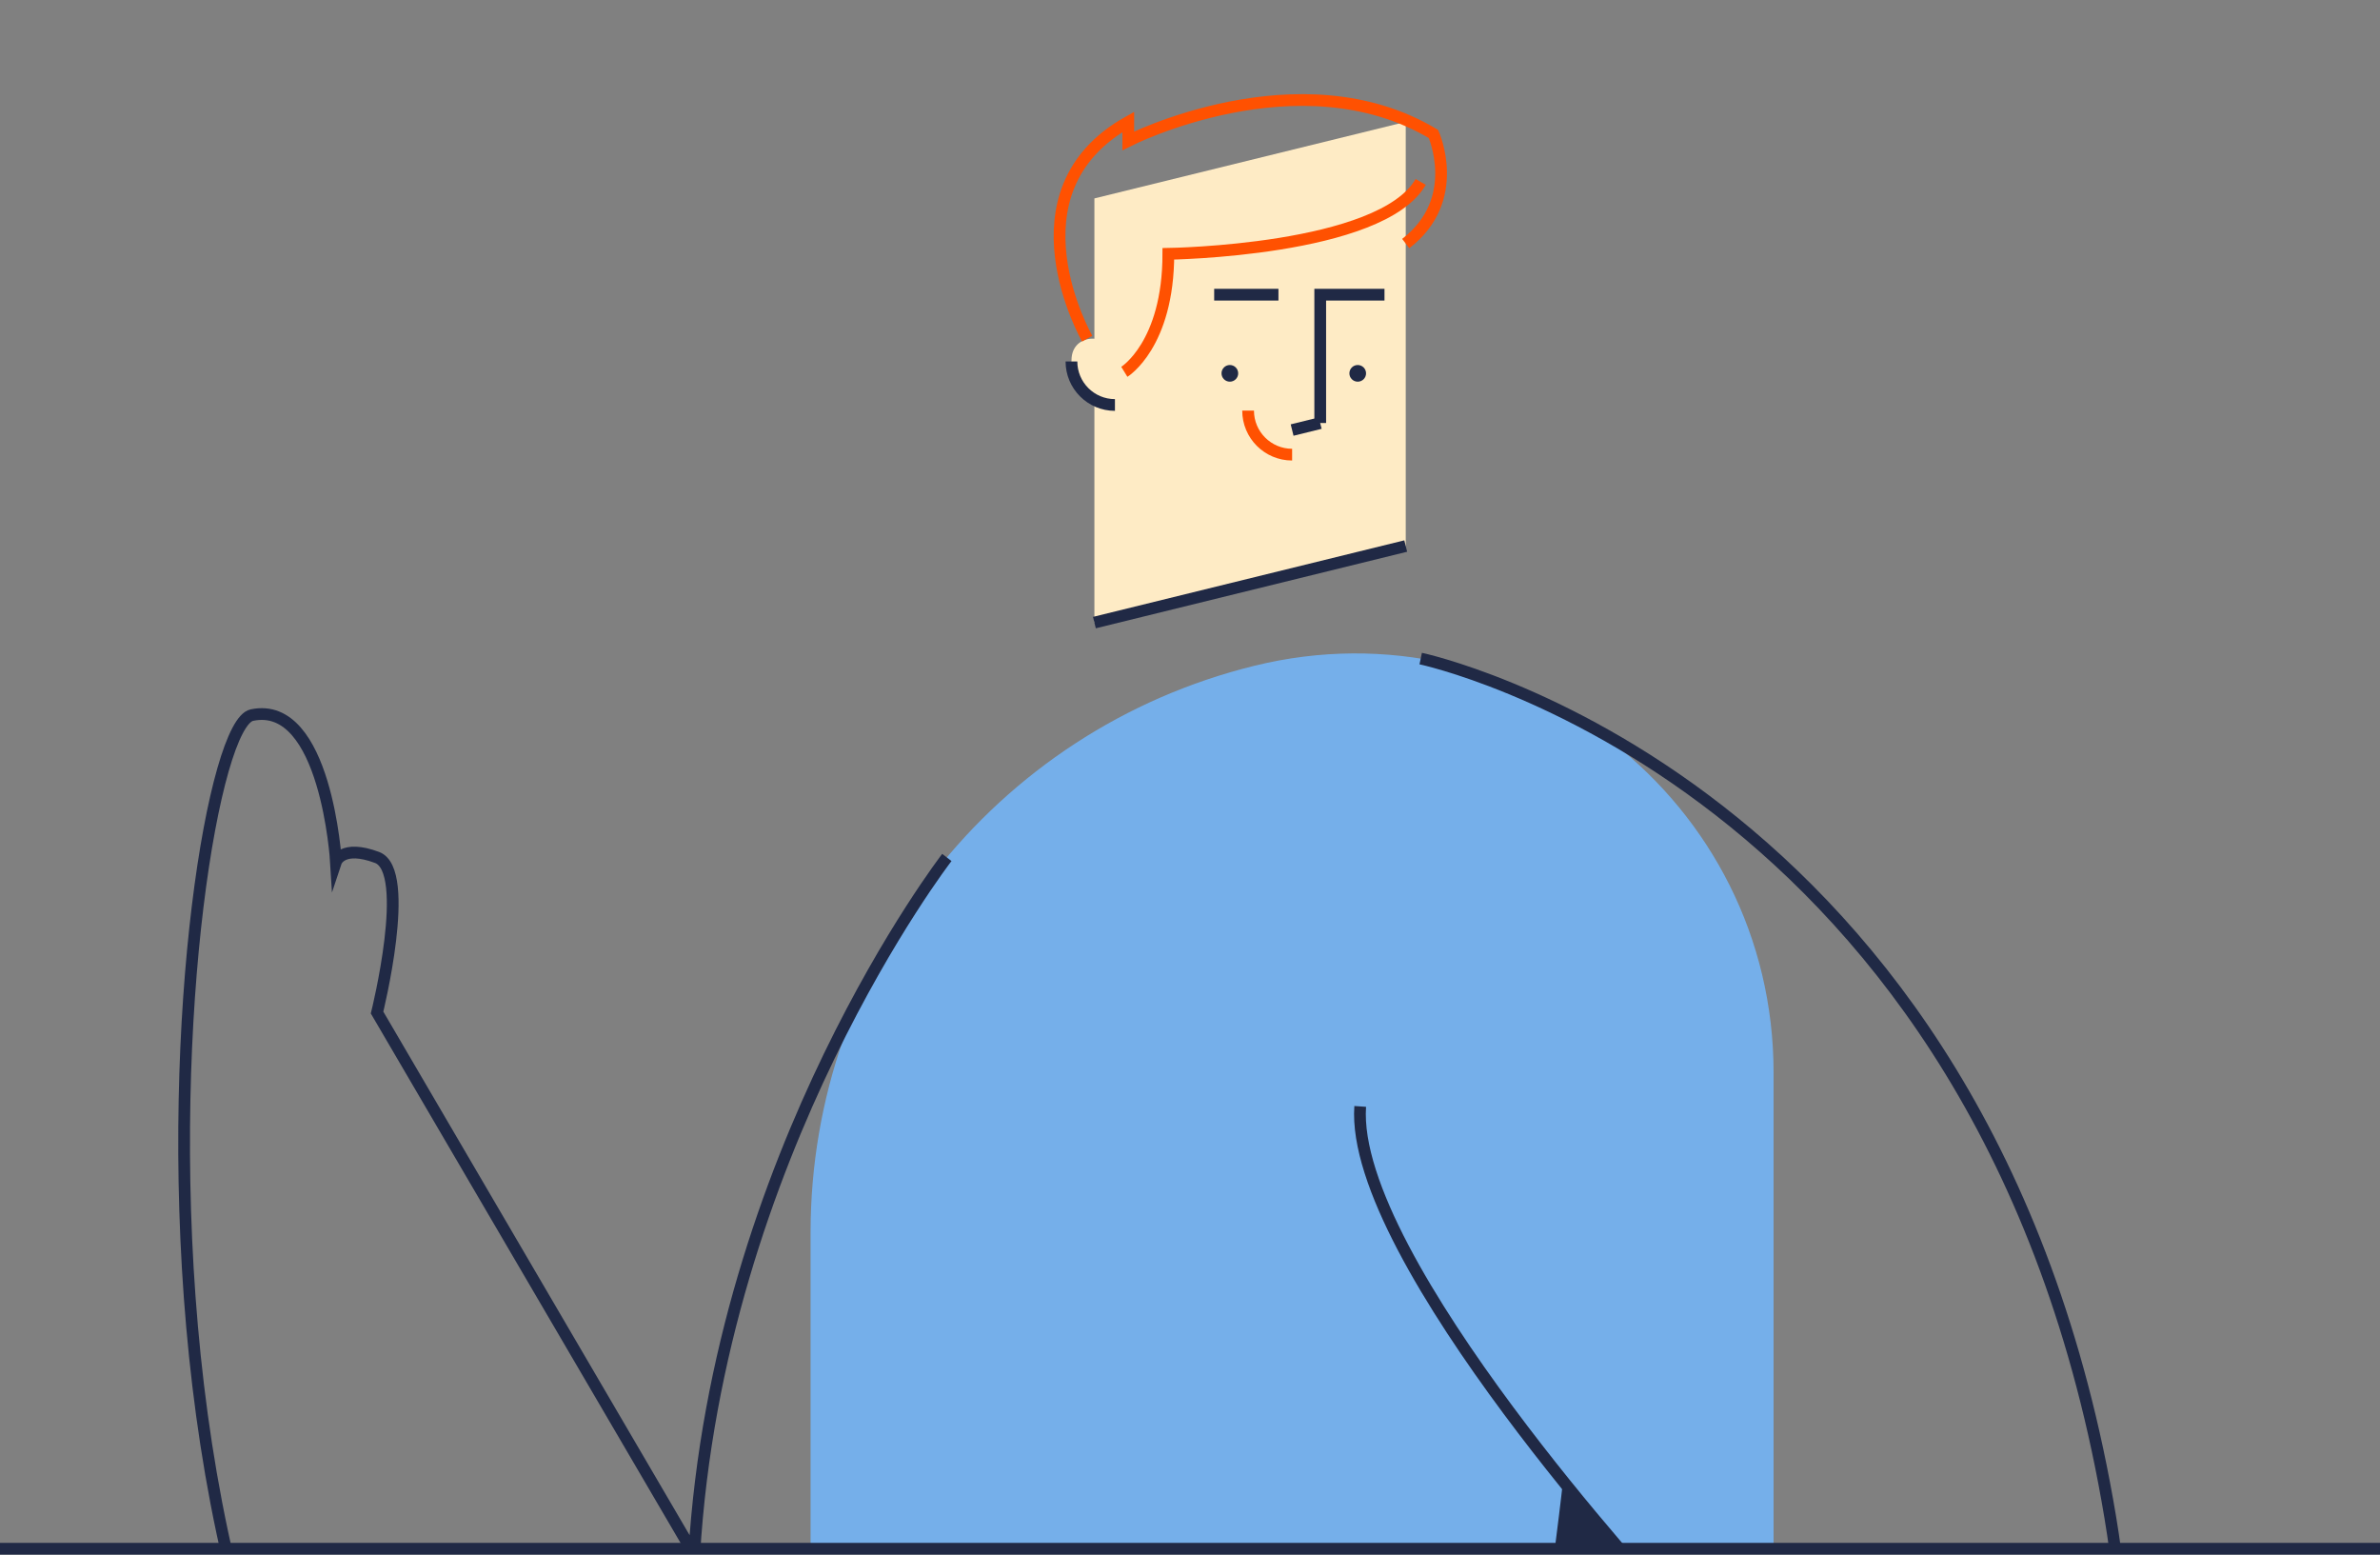 <?xml version="1.0" encoding="UTF-8"?><svg id="Layer_2" xmlns="http://www.w3.org/2000/svg" xmlns:xlink="http://www.w3.org/1999/xlink" viewBox="0 0 405.54 264.83"><rect x="0" y="0" width="405.54" height="264.83" fill="#808080" stroke="none"/><defs><clipPath id="clippath"><rect x="9.33" width="386.89" height="263.83" fill="none"/></clipPath></defs><g id="Layer_1-2"><g><g clip-path="url(#clippath)"><g><polygon points="239.53 50.2 239.53 93.02 186.48 106.06 186.48 33.8 239.53 20.76 239.53 50.2" fill="#feebc5"/><circle cx="209.56" cy="63.6" r="1.42" fill="#202945"/><circle cx="231.35" cy="63.6" r="1.42" fill="#202945"/><polyline points="224.96 72.06 224.96 50.2 235.91 50.2" fill="none" stroke="#202945" stroke-miterlimit="10" stroke-width="2"/><line x1="206.89" y1="50.2" x2="217.84" y2="50.2" fill="none" stroke="#202945" stroke-miterlimit="10" stroke-width="2"/><line x1="237.61" y1="46.63" x2="237.61" y2="46.63" fill="none" stroke="#202945" stroke-miterlimit="10" stroke-width="2"/><g><path d="M189.98,61.4v7.59c-4.09,0-7.41-3.32-7.41-7.41,0-.23,.01-.45,.03-.67,.42-4.6,7.38-4.12,7.38,.5Z" fill="#feebc5"/><path d="M189.98,68.99c-4.09,0-7.41-3.32-7.41-7.41" fill="none" stroke="#202945" stroke-miterlimit="10" stroke-width="2"/></g><path d="M220.17,77.45c-4.14,0-7.5-3.36-7.5-7.5" fill="none" stroke="#ff5101" stroke-miterlimit="10" stroke-width="2"/><line x1="239.53" y1="93.02" x2="186.48" y2="106.06" fill="none" stroke="#202945" stroke-miterlimit="10" stroke-width="2"/><line x1="224.96" y1="72.08" x2="220.17" y2="73.26" fill="none" stroke="#202945" stroke-miterlimit="10" stroke-width="2"/><path d="M302.21,182.74v115.83l-164.09,40.33V209.9c0-45.74,31.23-85.58,75.65-96.49h0c45-11.06,88.44,23,88.44,69.34h0Z" fill="#75afea"/><path d="M191.58,63.34s7.5-4.6,7.5-20.1c0,0,36.25-.5,43-12.25" fill="none" stroke="#ff5101" stroke-miterlimit="10" stroke-width="2"/><path d="M185.25,57.69s-14.33-24.98,7-36.92v3.22s29.17-14.83,52-1.17c0,0,5.05,11.17-4.72,18.67" fill="none" stroke="#ff5101" stroke-miterlimit="10" stroke-width="2"/><path d="M242.08,112.19s96.5,20.29,117.5,146.29-105,159-105,159l-22.81-37,51.81-108s-53.62-58-51.81-84" fill="none" stroke="#202945" stroke-miterlimit="10" stroke-width="2"/><path d="M266.33,252.29s-6.65,61.48-18.33,94.37l35.58-74.18s-7.75-8.38-17.25-20.2Z" fill="#202945"/><path d="M161.34,146.07s-39.01,50.46-43.05,118.77l-54.04-92.35s6-24.16,0-26.42c-6-2.25-7,.75-7,.75,0,0-1.67-27.67-14.33-25-12.67,2.67-34.25,198,59.21,231.33" fill="none" stroke="#202945" stroke-miterlimit="10" stroke-width="2"/></g></g><line y1="263.83" x2="405.54" y2="263.83" fill="none" stroke="#202945" stroke-miterlimit="10" stroke-width="2"/></g></g></svg>